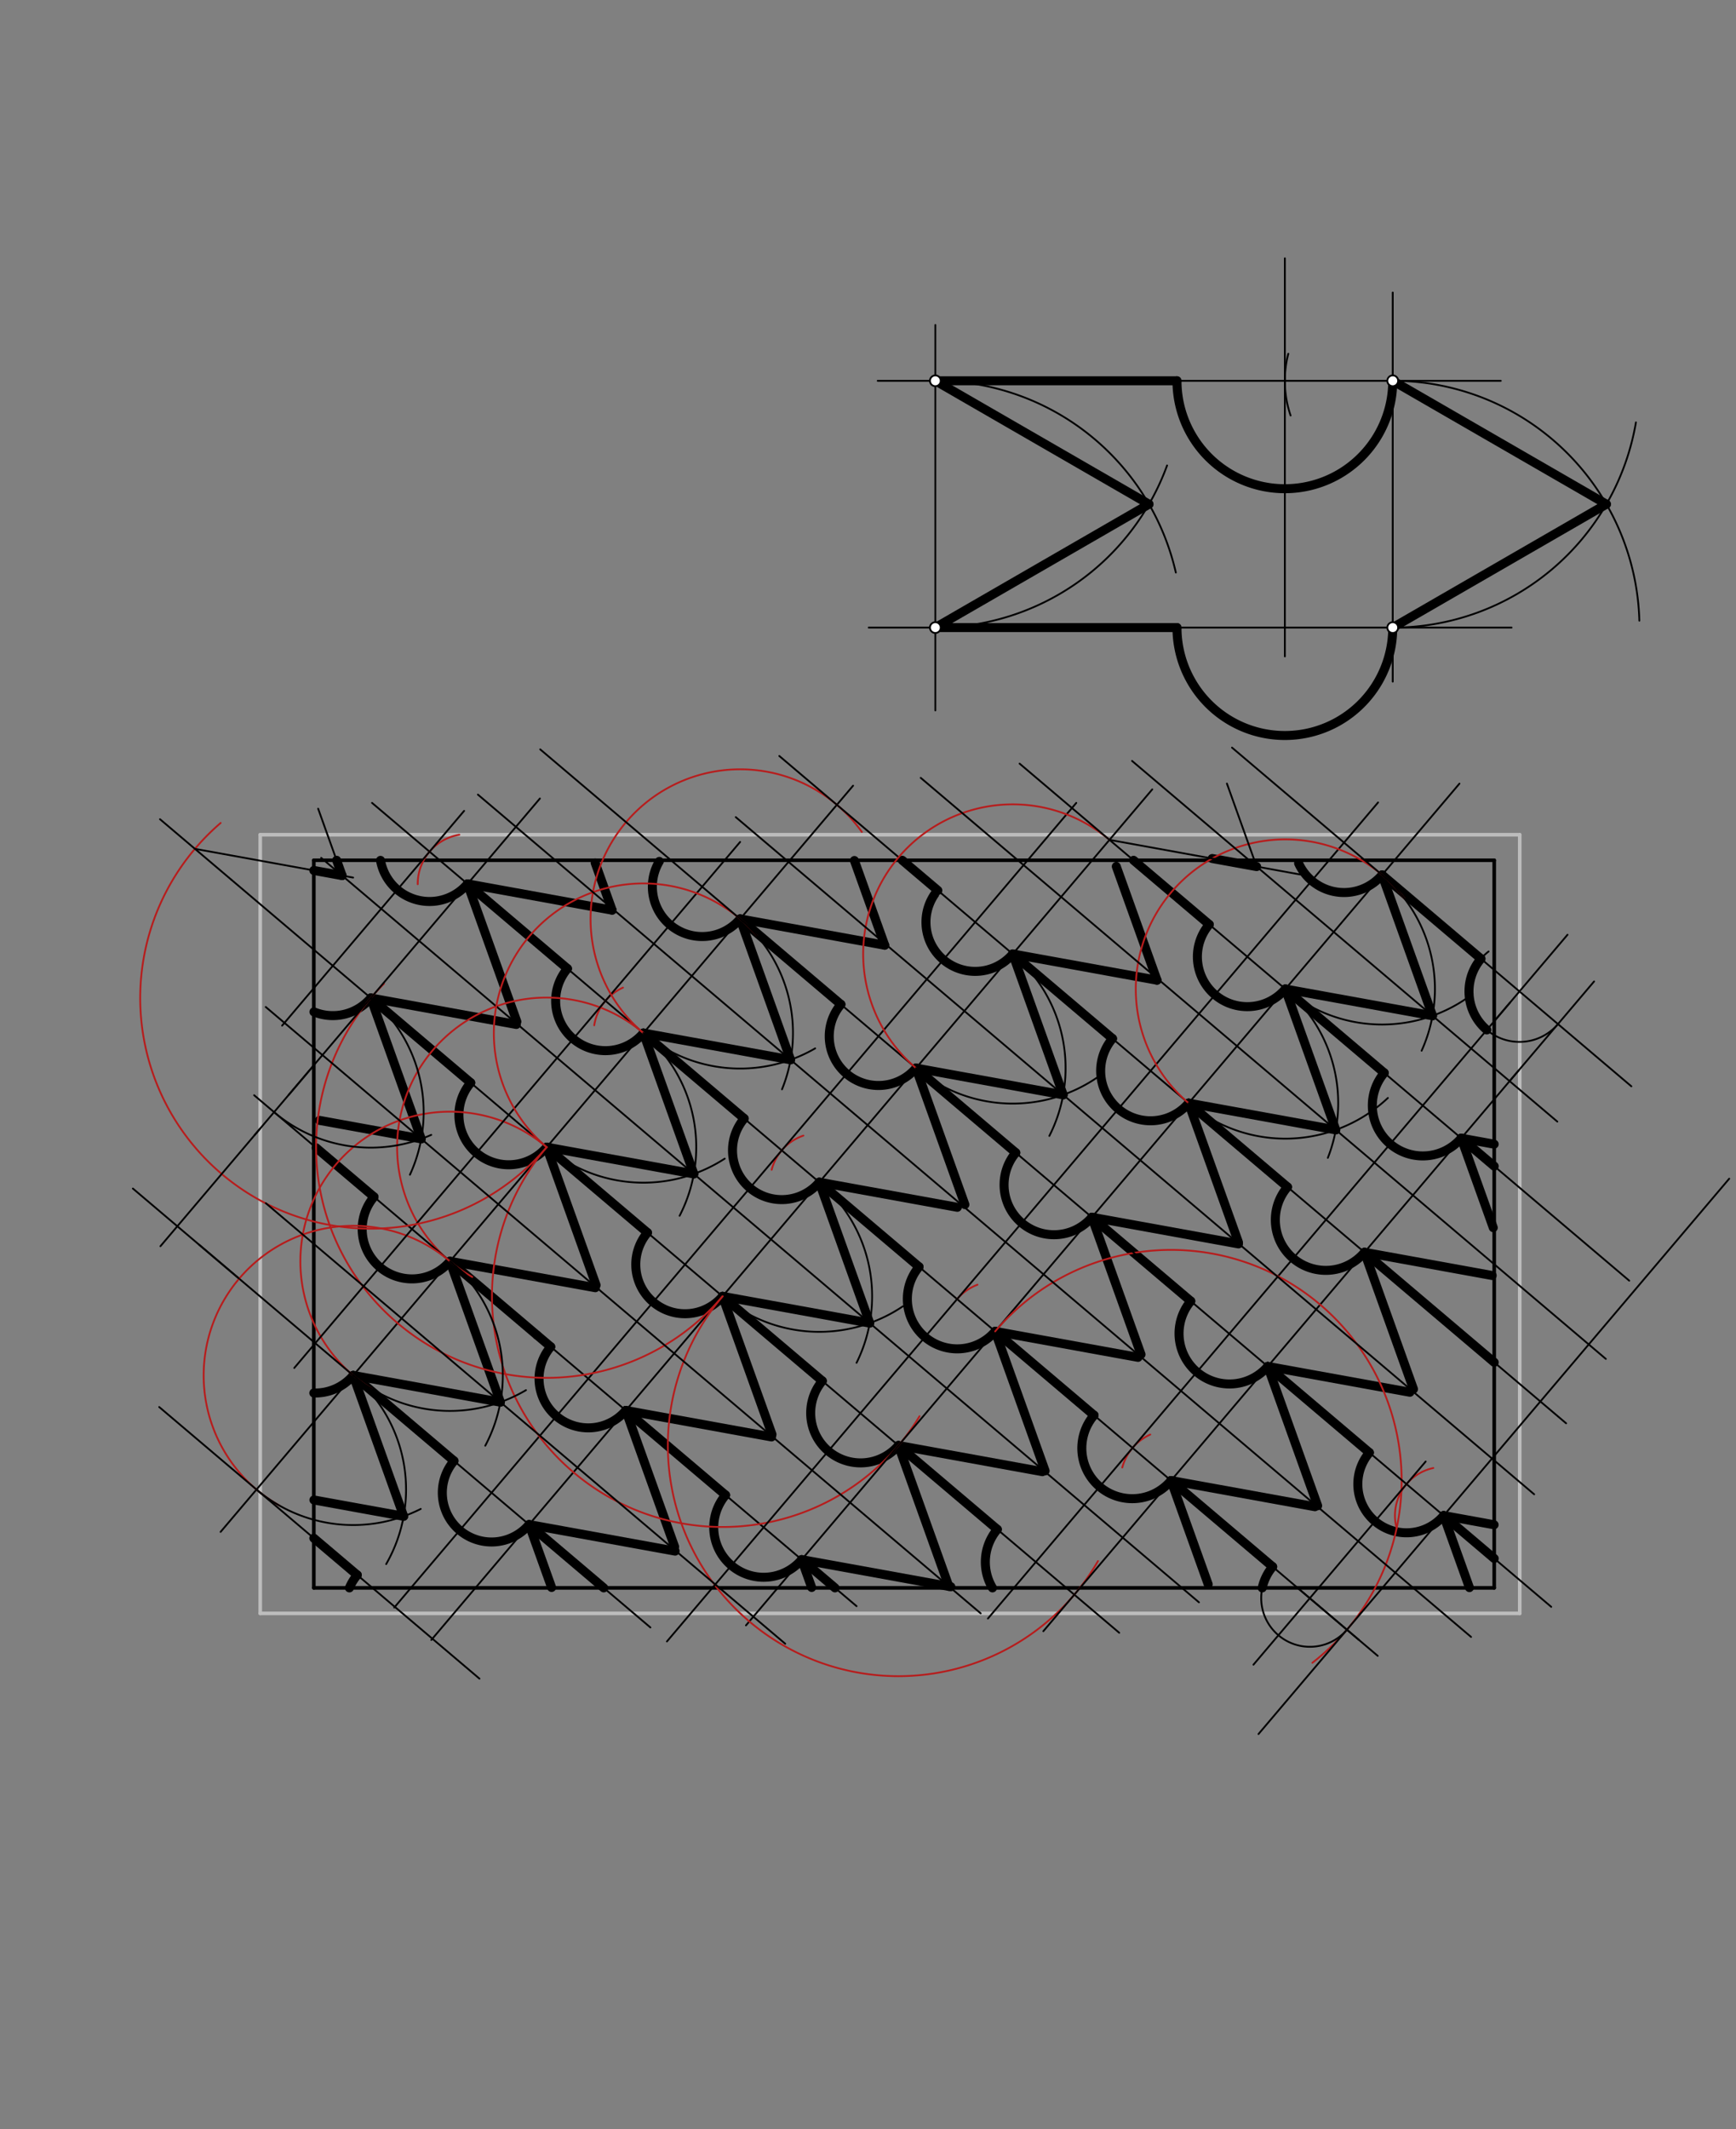 <svg xmlns="http://www.w3.org/2000/svg" class="svg--816" height="100%" preserveAspectRatio="xMidYMid meet" viewBox="0 0 964 1182" width="100%"><rect x="0" y="0" width="964" height="1182" fill="#808080" stroke="none"/><defs><marker id="marker-arrow" markerHeight="16" markerUnits="userSpaceOnUse" markerWidth="24" orient="auto-start-reverse" refX="24" refY="4" viewBox="0 0 24 8"><path d="M 0 0 L 24 4 L 0 8 z" stroke="inherit"></path></marker></defs><g class="aux-layer--949"><g class="element--733"><line stroke="#BDBDBD" stroke-dasharray="none" stroke-linecap="round" stroke-width="2" x1="144.5" x2="843.912" y1="463.391" y2="463.391"></line></g><g class="element--733"><line stroke="#BDBDBD" stroke-dasharray="none" stroke-linecap="round" stroke-width="2" x1="144.5" x2="144.5" y1="463.391" y2="895.651"></line></g><g class="element--733"><line stroke="#BDBDBD" stroke-dasharray="none" stroke-linecap="round" stroke-width="2" x1="144.5" x2="843.912" y1="895.651" y2="895.651"></line></g><g class="element--733"><line stroke="#BDBDBD" stroke-dasharray="none" stroke-linecap="round" stroke-width="2" x1="843.912" x2="843.912" y1="895.651" y2="463.391"></line></g><g class="element--733"><line stroke="#000000" stroke-dasharray="none" stroke-linecap="round" stroke-width="5" x1="357.287" x2="385.294" y1="573.477" y2="651.671"></line></g><g class="element--733"><line stroke="#000000" stroke-dasharray="none" stroke-linecap="round" stroke-width="5" x1="385.294" x2="303.572" y1="651.671" y2="636.829"></line></g><g class="element--733"><line stroke="#000000" stroke-dasharray="none" stroke-linecap="round" stroke-width="5" x1="303.572" x2="359.539" y1="636.829" y2="684.282"></line></g><g class="element--733"><line stroke="#000000" stroke-dasharray="none" stroke-linecap="round" stroke-width="5" x1="401.236" x2="482.957" y1="719.635" y2="734.477"></line></g><g class="element--733"><line stroke="#000000" stroke-dasharray="none" stroke-linecap="round" stroke-width="5" x1="454.95" x2="482.957" y1="656.283" y2="734.477"></line></g><g class="element--733"><line stroke="#000000" stroke-dasharray="none" stroke-linecap="round" stroke-width="5" x1="357.287" x2="413.254" y1="573.477" y2="620.93"></line></g><g class="element--733"><path d="M 413.254 620.93 A 27.333 27.333 0 1 0 454.95 656.283" fill="none" stroke="#000000" stroke-dasharray="none" stroke-linecap="round" stroke-width="5"></path></g><g class="element--733"><path d="M 359.539 684.282 A 27.333 27.333 0 0 0 401.236 719.635" fill="none" stroke="#000000" stroke-dasharray="none" stroke-linecap="round" stroke-width="5"></path></g><g class="element--733"><path d="M 357.286 573.477 A 27.647 27.647 0 0 1 315.111 537.718" fill="none" stroke="#000000" stroke-dasharray="none" stroke-linecap="round" stroke-width="5"></path></g><g class="element--733"><path d="M 303.572 636.829 A 27.647 27.647 0 0 1 261.397 601.07" fill="none" stroke="#000000" stroke-dasharray="none" stroke-linecap="round" stroke-width="5"></path></g><g class="element--733"><path d="M 249.858 700.181 A 27.647 27.647 0 1 1 207.683 664.422" fill="none" stroke="#000000" stroke-dasharray="none" stroke-linecap="round" stroke-width="5"></path></g><g class="element--733"><path d="M 196.144 763.533 A 27.647 27.647 0 0 1 174.264 773.289" fill="none" stroke="#000000" stroke-dasharray="none" stroke-linecap="round" stroke-width="5"></path></g><g class="element--733"><path d="M 259.623 490.671 A 27.659 27.659 0 0 1 211.292 477.618" fill="none" stroke="#000000" stroke-dasharray="none" stroke-linecap="round" stroke-width="5"></path></g><g class="element--733"><path d="M 205.909 554.023 A 27.659 27.659 0 0 1 174.334 561.734" fill="none" stroke="#000000" stroke-dasharray="none" stroke-linecap="round" stroke-width="5"></path></g><g class="element--733"><path d="M 293.807 846.339 A 27.333 27.333 0 0 1 252.111 810.986" fill="none" stroke="#000000" stroke-dasharray="none" stroke-linecap="round" stroke-width="5"></path></g><g class="element--733"><path d="M 194.024 881.478 A 27.333 27.333 0 0 1 198.397 874.338" fill="none" stroke="#000000" stroke-dasharray="none" stroke-linecap="round" stroke-width="5"></path></g><g class="element--733"><path d="M 552.614 739.089 A 27.708 27.708 0 0 1 510.346 703.252" fill="none" stroke="#000000" stroke-dasharray="none" stroke-linecap="round" stroke-width="5"></path></g><g class="element--733"><path d="M 498.899 802.441 A 27.708 27.708 0 0 1 456.632 766.604" fill="none" stroke="#000000" stroke-dasharray="none" stroke-linecap="round" stroke-width="5"></path></g><g class="element--733"><path d="M 445.185 865.793 A 27.708 27.708 0 1 1 402.917 829.955" fill="none" stroke="#000000" stroke-dasharray="none" stroke-linecap="round" stroke-width="5"></path></g><g class="element--733"><path d="M 551.116 881.478 A 28.026 28.026 0 0 1 553.81 848.999" fill="none" stroke="#000000" stroke-dasharray="none" stroke-linecap="round" stroke-width="5"></path></g><g class="element--733"><path d="M 650.277 821.895 A 28.026 28.026 0 1 1 607.525 785.647" fill="none" stroke="#000000" stroke-dasharray="none" stroke-linecap="round" stroke-width="5"></path></g><g class="element--733"><line stroke="#000000" stroke-dasharray="none" stroke-linecap="round" stroke-width="5" x1="259.623" x2="315.111" y1="490.671" y2="537.718"></line></g><g class="element--733"><line stroke="#000000" stroke-dasharray="none" stroke-linecap="round" stroke-width="5" x1="454.95" x2="510.346" y1="656.283" y2="703.252"></line></g><g class="element--733"><line stroke="#000000" stroke-dasharray="none" stroke-linecap="round" stroke-width="5" x1="552.613" x2="607.525" y1="739.089" y2="785.647"></line></g><g class="element--733"><line stroke="#000000" stroke-dasharray="none" stroke-linecap="round" stroke-width="5" x1="205.909" x2="261.397" y1="554.023" y2="601.07"></line></g><g class="element--733"><line stroke="#000000" stroke-dasharray="none" stroke-linecap="round" stroke-width="5" x1="401.236" x2="456.632" y1="719.635" y2="766.604"></line></g><g class="element--733"><line stroke="#000000" stroke-dasharray="none" stroke-linecap="round" stroke-width="5" x1="498.899" x2="553.81" y1="802.441" y2="848.999"></line></g><g class="element--733"><line stroke="#000000" stroke-dasharray="none" stroke-linecap="round" stroke-width="5" x1="207.683" x2="175.53" y1="664.422" y2="637.16"></line></g><g class="element--733"><line stroke="#000000" stroke-dasharray="none" stroke-linecap="round" stroke-width="5" x1="249.858" x2="298.285" y1="700.181" y2="741.241"></line></g><g class="element--733"><path d="M 347.522 782.987 A 27.333 27.333 0 1 1 305.825 747.634" fill="none" stroke="#000000" stroke-dasharray="none" stroke-linecap="round" stroke-width="5"></path></g><g class="element--733"><line stroke="#000000" stroke-dasharray="none" stroke-linecap="round" stroke-width="5" x1="298.285" x2="305.825" y1="741.241" y2="747.634"></line></g><g class="element--733"><line stroke="#000000" stroke-dasharray="none" stroke-linecap="round" stroke-width="5" x1="347.522" x2="402.917" y1="782.987" y2="829.955"></line></g><g class="element--733"><line stroke="#000000" stroke-dasharray="none" stroke-linecap="round" stroke-width="5" x1="445.185" x2="463.684" y1="865.793" y2="881.478"></line></g><g class="element--733"><line stroke="#000000" stroke-dasharray="none" stroke-linecap="round" stroke-width="5" x1="196.144" x2="252.111" y1="763.533" y2="810.986"></line></g><g class="element--733"><line stroke="#000000" stroke-dasharray="none" stroke-linecap="round" stroke-width="5" x1="293.807" x2="335.251" y1="846.339" y2="881.478"></line></g><g class="element--733"><line stroke="#000000" stroke-dasharray="none" stroke-linecap="round" stroke-width="5" x1="174.264" x2="198.397" y1="853.876" y2="874.338"></line></g><g class="element--733"><line stroke="#000000" stroke-dasharray="none" stroke-linecap="round" stroke-width="5" x1="259.623" x2="287.016" y1="490.671" y2="567.15"></line></g><g class="element--733"><line stroke="#000000" stroke-dasharray="none" stroke-linecap="round" stroke-width="5" x1="205.909" x2="286.734" y1="554.023" y2="568.702"></line></g><g class="element--733"><line stroke="#000000" stroke-dasharray="none" stroke-linecap="round" stroke-width="5" x1="498.899" x2="578.825" y1="802.441" y2="816.957"></line></g><g class="element--733"><line stroke="#000000" stroke-dasharray="none" stroke-linecap="round" stroke-width="5" x1="552.613" x2="580.353" y1="739.089" y2="816.535"></line></g><g class="element--733"><line stroke="#000000" stroke-dasharray="none" stroke-linecap="round" stroke-width="5" x1="650.277" x2="670.906" y1="821.895" y2="879.488"></line></g><g class="element--733"><line stroke="#000000" stroke-dasharray="none" stroke-linecap="round" stroke-width="5" x1="174.264" x2="189.967" y1="483.207" y2="486.059"></line></g><g class="element--733"><line stroke="#000000" stroke-dasharray="none" stroke-linecap="round" stroke-width="5" x1="189.967" x2="186.924" y1="486.059" y2="477.564"></line></g><g class="element--733"><line stroke="#000000" stroke-dasharray="none" stroke-linecap="round" stroke-width="5" x1="205.909" x2="233.916" y1="554.023" y2="632.217"></line></g><g class="element--733"><line stroke="#000000" stroke-dasharray="none" stroke-linecap="round" stroke-width="5" x1="233.916" x2="177.358" y1="632.217" y2="621.945"></line></g><g class="element--733"><line stroke="#000000" stroke-dasharray="none" stroke-linecap="round" stroke-width="5" x1="303.572" x2="331.013" y1="636.829" y2="713.44"></line></g><g class="element--733"><line stroke="#000000" stroke-dasharray="none" stroke-linecap="round" stroke-width="5" x1="249.858" x2="330.574" y1="700.181" y2="714.84"></line></g><g class="element--733"><line stroke="#000000" stroke-dasharray="none" stroke-linecap="round" stroke-width="5" x1="401.236" x2="428.69" y1="719.635" y2="796.285"></line></g><g class="element--733"><line stroke="#000000" stroke-dasharray="none" stroke-linecap="round" stroke-width="5" x1="347.522" x2="428.436" y1="782.987" y2="797.682"></line></g><g class="element--733"><line stroke="#000000" stroke-dasharray="none" stroke-linecap="round" stroke-width="5" x1="445.185" x2="528.017" y1="865.793" y2="880.837"></line></g><g class="element--733"><line stroke="#000000" stroke-dasharray="none" stroke-linecap="round" stroke-width="5" x1="498.899" x2="526.907" y1="802.441" y2="880.635"></line></g><g class="element--733"><line stroke="#000000" stroke-dasharray="none" stroke-linecap="round" stroke-width="5" x1="249.858" x2="277.865" y1="700.181" y2="778.375"></line></g><g class="element--733"><line stroke="#000000" stroke-dasharray="none" stroke-linecap="round" stroke-width="5" x1="347.522" x2="374.618" y1="782.987" y2="858.637"></line></g><g class="element--733"><line stroke="#000000" stroke-dasharray="none" stroke-linecap="round" stroke-width="5" x1="445.185" x2="450.717" y1="865.793" y2="881.237"></line></g><g class="element--733"><line stroke="#000000" stroke-dasharray="none" stroke-linecap="round" stroke-width="5" x1="196.144" x2="277.865" y1="763.533" y2="778.375"></line></g><g class="element--733"><line stroke="#000000" stroke-dasharray="none" stroke-linecap="round" stroke-width="5" x1="293.807" x2="374.891" y1="846.339" y2="861.065"></line></g><g class="element--733"><path d="M 508.664 592.931 A 27.333 27.333 0 0 1 466.968 557.578" fill="none" stroke="#000000" stroke-dasharray="none" stroke-linecap="round" stroke-width="5"></path></g><g class="element--733"><path d="M 562.378 529.58 A 27.333 27.333 0 0 1 519.054 496.349" fill="none" stroke="#000000" stroke-dasharray="none" stroke-linecap="round" stroke-width="5"></path></g><g class="element--733"><path d="M 606.328 675.737 A 27.708 27.708 0 0 1 564.06 639.9" fill="none" stroke="#000000" stroke-dasharray="none" stroke-linecap="round" stroke-width="5"></path></g><g class="element--733"><path d="M 660.042 612.386 A 27.708 27.708 0 0 1 617.774 576.548" fill="none" stroke="#000000" stroke-dasharray="none" stroke-linecap="round" stroke-width="5"></path></g><g class="element--733"><path d="M 713.756 549.034 A 27.708 27.708 0 0 1 671.488 513.196" fill="none" stroke="#000000" stroke-dasharray="none" stroke-linecap="round" stroke-width="5"></path></g><g class="element--733"><path d="M 767.47 485.682 A 27.708 27.708 0 0 1 721.116 479.238" fill="none" stroke="#000000" stroke-dasharray="none" stroke-linecap="round" stroke-width="5"></path></g><g class="element--733"><path d="M 811.42 631.84 A 28.026 28.026 0 0 1 768.667 595.591" fill="none" stroke="#000000" stroke-dasharray="none" stroke-linecap="round" stroke-width="5"></path></g><g class="element--733"><path d="M 757.705 695.192 A 28.026 28.026 0 1 1 714.953 658.943" fill="none" stroke="#000000" stroke-dasharray="none" stroke-linecap="round" stroke-width="5"></path></g><g class="element--733"><path d="M 703.991 758.543 A 28.026 28.026 0 0 1 661.239 722.295" fill="none" stroke="#000000" stroke-dasharray="none" stroke-linecap="round" stroke-width="5"></path></g><g class="element--733"><path d="M 801.655 841.349 A 27.031 27.031 0 0 1 760.419 806.387" fill="none" stroke="#000000" stroke-dasharray="none" stroke-linecap="round" stroke-width="5"></path></g><g class="element--733"><path d="M 411.001 510.125 A 27.647 27.647 0 0 1 366.105 478.19" fill="none" stroke="#000000" stroke-dasharray="none" stroke-linecap="round" stroke-width="5"></path></g><g class="element--733"><line stroke="#000000" stroke-dasharray="none" stroke-linecap="round" stroke-width="5" x1="357.286" x2="439.008" y1="573.477" y2="588.319"></line></g><g class="element--733"><line stroke="#000000" stroke-dasharray="none" stroke-linecap="round" stroke-width="5" x1="259.623" x2="339.909" y1="490.671" y2="505.253"></line></g><g class="element--733"><line stroke="#000000" stroke-dasharray="none" stroke-linecap="round" stroke-width="5" x1="454.95" x2="531.604" y1="656.283" y2="670.205"></line></g><g class="element--733"><line stroke="#000000" stroke-dasharray="none" stroke-linecap="round" stroke-width="5" x1="552.613" x2="631.957" y1="739.089" y2="753.499"></line></g><g class="element--733"><line stroke="#000000" stroke-dasharray="none" stroke-linecap="round" stroke-width="5" x1="650.277" x2="730.184" y1="821.895" y2="836.408"></line></g><g class="element--733"><line stroke="#000000" stroke-dasharray="none" stroke-linecap="round" stroke-width="5" x1="411.001" x2="439.008" y1="510.125" y2="588.319"></line></g><g class="element--733"><line stroke="#000000" stroke-dasharray="none" stroke-linecap="round" stroke-width="5" x1="339.909" x2="330.515" y1="505.253" y2="479.024"></line></g><g class="element--733"><line stroke="#000000" stroke-dasharray="none" stroke-linecap="round" stroke-width="5" x1="508.664" x2="535.803" y1="592.931" y2="668.701"></line></g><g class="element--733"><line stroke="#000000" stroke-dasharray="none" stroke-linecap="round" stroke-width="5" x1="606.328" x2="633.608" y1="675.737" y2="751.901"></line></g><g class="element--733"><line stroke="#000000" stroke-dasharray="none" stroke-linecap="round" stroke-width="5" x1="703.991" x2="731.688" y1="758.543" y2="835.869"></line></g><g class="element--733"><line stroke="#000000" stroke-dasharray="none" stroke-linecap="round" stroke-width="5" x1="801.655" x2="815.974" y1="841.349" y2="881.327"></line></g><g class="element--733"><line stroke="#000000" stroke-dasharray="none" stroke-linecap="round" stroke-width="5" x1="411.001" x2="491.281" y1="510.125" y2="524.706"></line></g><g class="element--733"><line stroke="#000000" stroke-dasharray="none" stroke-linecap="round" stroke-width="5" x1="466.968" x2="411.001" y1="557.578" y2="510.125"></line></g><g class="element--733"><line stroke="#000000" stroke-dasharray="none" stroke-linecap="round" stroke-width="5" x1="564.06" x2="508.664" y1="639.9" y2="592.931"></line></g><g class="element--733"><line stroke="#000000" stroke-dasharray="none" stroke-linecap="round" stroke-width="5" x1="606.328" x2="661.239" y1="675.737" y2="722.295"></line></g><g class="element--733"><line stroke="#000000" stroke-dasharray="none" stroke-linecap="round" stroke-width="5" x1="703.991" x2="760.419" y1="758.543" y2="806.387"></line></g><g class="element--733"><line stroke="#000000" stroke-dasharray="none" stroke-linecap="round" stroke-width="5" x1="801.655" x2="829.739" y1="841.349" y2="865.161"></line></g><g class="element--733"><line stroke="#000000" stroke-dasharray="none" stroke-linecap="round" stroke-width="5" x1="501.03" x2="520.782" y1="477.564" y2="494.311"></line></g><g class="element--733"><line stroke="#000000" stroke-dasharray="none" stroke-linecap="round" stroke-width="5" x1="562.378" x2="617.774" y1="529.58" y2="576.548"></line></g><g class="element--733"><line stroke="#000000" stroke-dasharray="none" stroke-linecap="round" stroke-width="5" x1="660.042" x2="714.953" y1="612.386" y2="658.943"></line></g><g class="element--733"><line stroke="#000000" stroke-dasharray="none" stroke-linecap="round" stroke-width="5" x1="757.705" x2="829.739" y1="695.192" y2="756.266"></line></g><g class="element--733"><line stroke="#000000" stroke-dasharray="none" stroke-linecap="round" stroke-width="5" x1="491.281" x2="474.441" y1="524.706" y2="477.69"></line></g><g class="element--733"><line stroke="#000000" stroke-dasharray="none" stroke-linecap="round" stroke-width="5" x1="562.378" x2="590.386" y1="529.58" y2="607.773"></line></g><g class="element--733"><line stroke="#000000" stroke-dasharray="none" stroke-linecap="round" stroke-width="5" x1="660.042" x2="687.725" y1="612.386" y2="689.674"></line></g><g class="element--733"><line stroke="#000000" stroke-dasharray="none" stroke-linecap="round" stroke-width="5" x1="757.705" x2="784.908" y1="695.192" y2="771.138"></line></g><g class="element--733"><line stroke="#000000" stroke-dasharray="none" stroke-linecap="round" stroke-width="5" x1="508.664" x2="590.386" y1="592.931" y2="607.773"></line></g><g class="element--733"><line stroke="#000000" stroke-dasharray="none" stroke-linecap="round" stroke-width="5" x1="606.328" x2="687.729" y1="675.737" y2="690.521"></line></g><g class="element--733"><line stroke="#000000" stroke-dasharray="none" stroke-linecap="round" stroke-width="5" x1="703.991" x2="782.935" y1="758.543" y2="772.881"></line></g><g class="element--733"><line stroke="#000000" stroke-dasharray="none" stroke-linecap="round" stroke-width="5" x1="801.655" x2="829.679" y1="841.349" y2="846.439"></line></g><g class="element--733"><line stroke="#000000" stroke-dasharray="none" stroke-linecap="round" stroke-width="5" x1="757.705" x2="828.604" y1="695.192" y2="708.068"></line></g><g class="element--733"><line stroke="#000000" stroke-dasharray="none" stroke-linecap="round" stroke-width="5" x1="660.042" x2="741.763" y1="612.386" y2="627.227"></line></g><g class="element--733"><line stroke="#000000" stroke-dasharray="none" stroke-linecap="round" stroke-width="5" x1="562.378" x2="642.488" y1="529.58" y2="544.129"></line></g><g class="element--733"><line stroke="#000000" stroke-dasharray="none" stroke-linecap="round" stroke-width="5" x1="642.488" x2="619.876" y1="544.129" y2="480.998"></line></g><g class="element--733"><line stroke="#000000" stroke-dasharray="none" stroke-linecap="round" stroke-width="5" x1="741.763" x2="713.756" y1="627.227" y2="549.034"></line></g><g class="element--733"><line stroke="#000000" stroke-dasharray="none" stroke-linecap="round" stroke-width="5" x1="811.42" x2="829.21" y1="631.84" y2="681.509"></line></g><g class="element--733"><line stroke="#000000" stroke-dasharray="none" stroke-linecap="round" stroke-width="5" x1="196.144" x2="224.151" y1="763.533" y2="841.727"></line></g><g class="element--733"><line stroke="#000000" stroke-dasharray="none" stroke-linecap="round" stroke-width="5" x1="224.151" x2="174.32" y1="841.727" y2="832.677"></line></g><g class="element--733"><line stroke="#000000" stroke-dasharray="none" stroke-linecap="round" stroke-width="5" x1="293.807" x2="306.307" y1="846.339" y2="881.238"></line></g><g class="element--733"><line stroke="#000000" stroke-dasharray="none" stroke-linecap="round" stroke-width="5" x1="650.277" x2="706.705" y1="821.895" y2="869.739"></line></g><g class="element--733"><path d="M 706.705 869.739 A 27.031 27.031 0 0 0 700.909 881.478" fill="none" stroke="#000000" stroke-dasharray="none" stroke-linecap="round" stroke-width="5"></path></g><g class="element--733"><path d="M 822.381 532.239 A 28.026 28.026 0 0 0 825.633 571.74" fill="none" stroke="#000000" stroke-dasharray="none" stroke-linecap="round" stroke-width="5"></path></g><g class="element--733"><line stroke="#000000" stroke-dasharray="none" stroke-linecap="round" stroke-width="5" x1="767.47" x2="822.381" y1="485.682" y2="532.239"></line></g><g class="element--733"><line stroke="#000000" stroke-dasharray="none" stroke-linecap="round" stroke-width="5" x1="713.756" x2="768.667" y1="549.034" y2="595.591"></line></g><g class="element--733"><line stroke="#000000" stroke-dasharray="none" stroke-linecap="round" stroke-width="5" x1="671.488" x2="629.463" y1="513.196" y2="477.564"></line></g><g class="element--733"><line stroke="#000000" stroke-dasharray="none" stroke-linecap="round" stroke-width="5" x1="811.42" x2="829.739" y1="631.84" y2="647.372"></line></g><g class="element--733"><line stroke="#000000" stroke-dasharray="none" stroke-linecap="round" stroke-width="5" x1="811.42" x2="829.718" y1="631.84" y2="635.163"></line></g><g class="element--733"><line stroke="#000000" stroke-dasharray="none" stroke-linecap="round" stroke-width="5" x1="713.756" x2="795.477" y1="549.034" y2="563.876"></line></g><g class="element--733"><line stroke="#000000" stroke-dasharray="none" stroke-linecap="round" stroke-width="5" x1="795.477" x2="767.47" y1="563.876" y2="485.682"></line></g><g class="element--733"><line stroke="#000000" stroke-dasharray="none" stroke-linecap="round" stroke-width="5" x1="673.134" x2="697.814" y1="476.587" y2="481.07"></line></g></g><g class="main-layer--75a"><g class="element--733"><line stroke="#000000" stroke-dasharray="none" stroke-linecap="round" stroke-width="1" x1="482.391" x2="839.391" y1="348.391" y2="348.391"></line></g><g class="element--733"><line stroke="#000000" stroke-dasharray="none" stroke-linecap="round" stroke-width="1" x1="519.391" x2="519.391" y1="180.391" y2="394.391"></line></g><g class="element--733"><line stroke="#000000" stroke-dasharray="none" stroke-linecap="round" stroke-width="1" x1="487.391" x2="833.391" y1="211.391" y2="211.391"></line></g><g class="element--733"><line stroke="#000000" stroke-dasharray="none" stroke-linecap="round" stroke-width="1" x1="773.391" x2="773.391" y1="378.391" y2="162.391"></line></g><g class="element--733"><line stroke="#000000" stroke-dasharray="none" stroke-linecap="round" stroke-width="2" x1="174.264" x2="174.264" y1="477.564" y2="881.478"></line></g><g class="element--733"><line stroke="#000000" stroke-dasharray="none" stroke-linecap="round" stroke-width="2" x1="174.264" x2="829.739" y1="881.478" y2="881.478"></line></g><g class="element--733"><line stroke="#000000" stroke-dasharray="none" stroke-linecap="round" stroke-width="2" x1="829.739" x2="829.739" y1="881.478" y2="477.564"></line></g><g class="element--733"><line stroke="#000000" stroke-dasharray="none" stroke-linecap="round" stroke-width="2" x1="829.739" x2="174.264" y1="477.564" y2="477.564"></line></g><g class="element--733"><path d="M 715.391 196.391 A 59.908 59.908 0 0 0 716.659 230.639" fill="none" stroke="#000000" stroke-dasharray="none" stroke-linecap="round" stroke-width="1"></path></g><g class="element--733"><path d="M 773.391 211.391 A 59.908 59.908 0 0 1 653.574 211.391" fill="none" stroke="#000000" stroke-dasharray="none" stroke-linecap="round" stroke-width="1"></path></g><g class="element--733"><line stroke="#000000" stroke-dasharray="none" stroke-linecap="round" stroke-width="1" x1="713.482" x2="713.482" y1="143.391" y2="364.391"></line></g><g class="element--733"><path d="M 773.391 348.391 A 59.908 59.908 0 0 1 653.574 348.391" fill="none" stroke="#000000" stroke-dasharray="none" stroke-linecap="round" stroke-width="1"></path></g><g class="element--733"><line stroke="#000000" stroke-dasharray="none" stroke-linecap="round" stroke-width="5" x1="519.391" x2="653.574" y1="211.391" y2="211.391"></line></g><g class="element--733"><line stroke="#000000" stroke-dasharray="none" stroke-linecap="round" stroke-width="5" x1="519.391" x2="653.574" y1="348.391" y2="348.391"></line></g><g class="element--733"><path d="M 653.574 211.391 A 59.908 59.908 0 0 0 773.391 211.391" fill="none" stroke="#000000" stroke-dasharray="none" stroke-linecap="round" stroke-width="5"></path></g><g class="element--733"><path d="M 653.574 348.391 A 59.908 59.908 0 0 0 773.391 348.391" fill="none" stroke="#000000" stroke-dasharray="none" stroke-linecap="round" stroke-width="5"></path></g><g class="element--733"><path d="M 773.391 211.391 A 137 137 0 0 1 910.337 344.551" fill="none" stroke="#000000" stroke-dasharray="none" stroke-linecap="round" stroke-width="1"></path></g><g class="element--733"><path d="M 773.391 348.391 A 137 137 0 0 0 908.432 234.475" fill="none" stroke="#000000" stroke-dasharray="none" stroke-linecap="round" stroke-width="1"></path></g><g class="element--733"><path d="M 519.391 211.391 A 137 137 0 0 1 652.939 317.833" fill="none" stroke="#000000" stroke-dasharray="none" stroke-linecap="round" stroke-width="1"></path></g><g class="element--733"><path d="M 519.391 348.391 A 137 137 0 0 0 648.077 258.389" fill="none" stroke="#000000" stroke-dasharray="none" stroke-linecap="round" stroke-width="1"></path></g><g class="element--733"><line stroke="#000000" stroke-dasharray="none" stroke-linecap="round" stroke-width="1" x1="773.391" x2="892.036" y1="211.391" y2="279.891"></line></g><g class="element--733"><line stroke="#000000" stroke-dasharray="none" stroke-linecap="round" stroke-width="1" x1="892.036" x2="773.391" y1="279.891" y2="348.391"></line></g><g class="element--733"><line stroke="#000000" stroke-dasharray="none" stroke-linecap="round" stroke-width="1" x1="519.391" x2="638.036" y1="211.391" y2="279.891"></line></g><g class="element--733"><line stroke="#000000" stroke-dasharray="none" stroke-linecap="round" stroke-width="1" x1="638.036" x2="519.391" y1="279.891" y2="348.391"></line></g><g class="element--733"><line stroke="#000000" stroke-dasharray="none" stroke-linecap="round" stroke-width="5" x1="519.391" x2="638.036" y1="211.391" y2="279.891"></line></g><g class="element--733"><line stroke="#000000" stroke-dasharray="none" stroke-linecap="round" stroke-width="5" x1="638.036" x2="519.391" y1="279.891" y2="348.391"></line></g><g class="element--733"><line stroke="#000000" stroke-dasharray="none" stroke-linecap="round" stroke-width="5" x1="773.391" x2="892.036" y1="211.391" y2="279.891"></line></g><g class="element--733"><line stroke="#000000" stroke-dasharray="none" stroke-linecap="round" stroke-width="5" x1="892.036" x2="773.391" y1="279.891" y2="348.391"></line></g><g class="element--733"><line stroke="#000000" stroke-dasharray="none" stroke-linecap="round" stroke-width="1" x1="128.5" x2="621.5" y1="488.391" y2="906.391"></line></g><g class="element--733"><line stroke="#000000" stroke-dasharray="none" stroke-linecap="round" stroke-width="1" x1="122.5" x2="473.715" y1="850.391" y2="436.159"></line></g><g class="element--733"><line stroke="#000000" stroke-dasharray="none" stroke-linecap="round" stroke-width="1" x1="239.5" x2="639.849" y1="910.391" y2="438.208"></line></g><g class="element--733"><line stroke="#000000" stroke-dasharray="none" stroke-linecap="round" stroke-width="1" x1="206.587" x2="754.512" y1="445.704" y2="910.273"></line></g><g class="element--733"><path d="M 454.95 656.283 A 83.058 83.058 0 0 1 475.646 756.537" fill="none" stroke="#000000" stroke-dasharray="none" stroke-linecap="round" stroke-width="1"></path></g><g class="element--733"><path d="M 401.236 719.635 A 83.058 83.058 0 0 0 501.367 725.161" fill="none" stroke="#000000" stroke-dasharray="none" stroke-linecap="round" stroke-width="1"></path></g><g class="element--733"><path d="M 303.572 636.829 A 83.058 83.058 0 0 0 402.438 643.191" fill="none" stroke="#000000" stroke-dasharray="none" stroke-linecap="round" stroke-width="1"></path></g><g class="element--733"><path d="M 357.287 573.477 A 83.058 83.058 0 0 1 377.386 674.911" fill="none" stroke="#000000" stroke-dasharray="none" stroke-linecap="round" stroke-width="1"></path></g><g class="element--733"><path d="M 428.5 649.391 A 27.333 27.333 0 0 1 446.144 630.407" fill="none" stroke="#B71C1C" stroke-dasharray="none" stroke-linecap="round" stroke-width="1"></path></g><g class="element--733"><line stroke="#000000" stroke-dasharray="none" stroke-linecap="round" stroke-width="1" x1="597.65" x2="218.919" y1="445.714" y2="892.399"></line></g><g class="element--733"><path d="M 454.95 656.283 A 27.333 27.333 0 1 1 413.254 620.93" fill="none" stroke="#000000" stroke-dasharray="none" stroke-linecap="round" stroke-width="1"></path></g><g class="element--733"><path d="M 401.236 719.635 A 27.333 27.333 0 1 1 359.539 684.282" fill="none" stroke="#000000" stroke-dasharray="none" stroke-linecap="round" stroke-width="1"></path></g><g class="element--733"><path d="M 357.287 573.477 A 83.058 83.058 0 1 0 262.258 708.884" fill="none" stroke="#B71C1C" stroke-dasharray="none" stroke-linecap="round" stroke-width="1"></path></g><g class="element--733"><line stroke="#000000" stroke-dasharray="none" stroke-linecap="round" stroke-width="1" x1="141.111" x2="475.651" y1="607.978" y2="891.624"></line></g><g class="element--733"><path d="M 303.572 636.829 A 128.043 128.043 0 1 0 510.633 786.173" fill="none" stroke="#B71C1C" stroke-dasharray="none" stroke-linecap="round" stroke-width="1"></path></g><g class="element--733"><line stroke="#000000" stroke-dasharray="none" stroke-linecap="round" stroke-width="1" x1="810.436" x2="414.235" y1="435.007" y2="902.296"></line></g><g class="element--733"><path d="M 401.236 719.635 A 128.043 128.043 0 1 1 213.232 546.09" fill="none" stroke="#B71C1C" stroke-dasharray="none" stroke-linecap="round" stroke-width="1"></path></g><g class="element--733"><line stroke="#000000" stroke-dasharray="none" stroke-linecap="round" stroke-width="1" x1="160.325" x2="299.805" y1="607.786" y2="443.28"></line></g><g class="element--733"><path d="M 401.236 719.635 A 128.043 128.043 0 1 0 609.723 866.575" fill="none" stroke="#B71C1C" stroke-dasharray="none" stroke-linecap="round" stroke-width="1"></path></g><g class="element--733"><line stroke="#000000" stroke-dasharray="none" stroke-linecap="round" stroke-width="1" x1="843.406" x2="579.362" y1="594.114" y2="905.534"></line></g><g class="element--733"><path d="M 303.572 636.829 A 83.058 83.058 0 1 0 206.473 771.008" fill="none" stroke="#B71C1C" stroke-dasharray="none" stroke-linecap="round" stroke-width="1"></path></g><g class="element--733"><line stroke="#000000" stroke-dasharray="none" stroke-linecap="round" stroke-width="1" x1="110.569" x2="361.167" y1="690.977" y2="903.451"></line></g><g class="element--733"><path d="M 249.858 700.181 A 83.058 83.058 0 1 0 155.314 835.863" fill="none" stroke="#B71C1C" stroke-dasharray="none" stroke-linecap="round" stroke-width="1"></path></g><g class="element--733"><line stroke="#000000" stroke-dasharray="none" stroke-linecap="round" stroke-width="1" x1="88.399" x2="266.248" y1="781.074" y2="931.867"></line></g><g class="element--733"><path d="M 542.791 713.181 A 27.708 27.708 0 0 0 531.48 721.17" fill="none" stroke="#B71C1C" stroke-dasharray="none" stroke-linecap="round" stroke-width="1"></path></g><g class="element--733"><line stroke="#000000" stroke-dasharray="none" stroke-linecap="round" stroke-width="1" x1="370.337" x2="765.237" y1="911.226" y2="445.472"></line></g><g class="element--733"><path d="M 638.741 796.354 A 28.026 28.026 0 0 0 623.2 814.665" fill="none" stroke="#B71C1C" stroke-dasharray="none" stroke-linecap="round" stroke-width="1"></path></g><g class="element--733"><line stroke="#000000" stroke-dasharray="none" stroke-linecap="round" stroke-width="1" x1="838.38" x2="548.583" y1="556.706" y2="898.5"></line></g><g class="element--733"><path d="M 345.964 548.255 A 27.647 27.647 0 0 0 329.974 569.185" fill="none" stroke="#B71C1C" stroke-dasharray="none" stroke-linecap="round" stroke-width="1"></path></g><g class="element--733"><line stroke="#000000" stroke-dasharray="none" stroke-linecap="round" stroke-width="1" x1="411" x2="163.409" y1="467.376" y2="759.391"></line></g><g class="element--733"><path d="M 255.062 463.391 A 27.659 27.659 0 0 0 231.964 490.854" fill="none" stroke="#B71C1C" stroke-dasharray="none" stroke-linecap="round" stroke-width="1"></path></g><g class="element--733"><line stroke="#000000" stroke-dasharray="none" stroke-linecap="round" stroke-width="1" x1="257.72" x2="156.655" y1="450.146" y2="569.345"></line></g><g class="element--733"><path d="M 552.613 739.089 A 128.043 128.043 0 1 1 728.769 923.058" fill="none" stroke="#B71C1C" stroke-dasharray="none" stroke-linecap="round" stroke-width="1"></path></g><g class="element--733"><line stroke="#000000" stroke-dasharray="none" stroke-linecap="round" stroke-width="1" x1="720.55" x2="765.059" y1="881.478" y2="919.216"></line></g><g class="element--733"><line stroke="#000000" stroke-dasharray="none" stroke-linecap="round" stroke-width="1" x1="178.345" x2="665.775" y1="476.206" y2="889.483"></line></g><g class="element--733"><path d="M 303.572 636.829 A 128.043 128.043 0 1 1 122.542 456.838" fill="none" stroke="#B71C1C" stroke-dasharray="none" stroke-linecap="round" stroke-width="1"></path></g><g class="element--733"><line stroke="#000000" stroke-dasharray="none" stroke-linecap="round" stroke-width="1" x1="128.5" x2="88.845" y1="488.391" y2="454.768"></line></g><g class="element--733"><line stroke="#000000" stroke-dasharray="none" stroke-linecap="round" stroke-width="1" x1="108.245" x2="196.105" y1="471.217" y2="487.174"></line></g><g class="element--733"><line stroke="#000000" stroke-dasharray="none" stroke-linecap="round" stroke-width="1" x1="189.967" x2="176.664" y1="486.059" y2="448.918"></line></g><g class="element--733"><line stroke="#000000" stroke-dasharray="none" stroke-linecap="round" stroke-width="1" x1="174.264" x2="141.407" y1="591.346" y2="630.098"></line></g><g class="element--733"><path d="M 205.909 554.023 A 83.058 83.058 0 0 1 227.634 652.125" fill="none" stroke="#000000" stroke-dasharray="none" stroke-linecap="round" stroke-width="1"></path></g><g class="element--733"><path d="M 152.195 617.375 A 83.058 83.058 0 0 0 239.486 629.992" fill="none" stroke="#000000" stroke-dasharray="none" stroke-linecap="round" stroke-width="1"></path></g><g class="element--733"><line stroke="#000000" stroke-dasharray="none" stroke-linecap="round" stroke-width="1" x1="147.568" x2="544.584" y1="559.005" y2="895.623"></line></g><g class="element--733"><line stroke="#000000" stroke-dasharray="none" stroke-linecap="round" stroke-width="1" x1="144.5" x2="89.069" y1="626.45" y2="691.827"></line></g><g class="element--733"><line stroke="#000000" stroke-dasharray="none" stroke-linecap="round" stroke-width="1" x1="132.792" x2="73.781" y1="709.819" y2="659.785"></line></g><g class="element--733"><path d="M 249.858 700.181 A 83.058 83.058 0 0 1 269.467 802.552" fill="none" stroke="#000000" stroke-dasharray="none" stroke-linecap="round" stroke-width="1"></path></g><g class="element--733"><path d="M 196.144 763.533 A 83.058 83.058 0 0 0 292.074 771.711" fill="none" stroke="#000000" stroke-dasharray="none" stroke-linecap="round" stroke-width="1"></path></g><g class="element--733"><line stroke="#000000" stroke-dasharray="none" stroke-linecap="round" stroke-width="1" x1="147.61" x2="436.049" y1="667.935" y2="912.494"></line></g><g class="element--733"><path d="M 303.572 636.829 A 83.058 83.058 0 1 1 420.334 519.406" fill="none" stroke="#B71C1C" stroke-dasharray="none" stroke-linecap="round" stroke-width="1"></path></g><g class="element--733"><path d="M 357.286 573.477 A 83.058 83.058 0 1 1 478.59 461.852" fill="none" stroke="#B71C1C" stroke-dasharray="none" stroke-linecap="round" stroke-width="1"></path></g><g class="element--733"><line stroke="#000000" stroke-dasharray="none" stroke-linecap="round" stroke-width="1" x1="299.971" x2="861.403" y1="415.987" y2="892.008"></line></g><g class="element--733"><line stroke="#000000" stroke-dasharray="none" stroke-linecap="round" stroke-width="1" x1="432.739" x2="869.66" y1="419.662" y2="790.115"></line></g><g class="element--733"><path d="M 508.664 592.931 A 83.058 83.058 0 0 1 616.093 466.228" fill="none" stroke="#B71C1C" stroke-dasharray="none" stroke-linecap="round" stroke-width="1"></path></g><g class="element--733"><line stroke="#000000" stroke-dasharray="none" stroke-linecap="round" stroke-width="1" x1="566.182" x2="904.714" y1="423.91" y2="710.941"></line></g><g class="element--733"><path d="M 660.042 612.386 A 83.058 83.058 0 1 1 779.944 498.856" fill="none" stroke="#B71C1C" stroke-dasharray="none" stroke-linecap="round" stroke-width="1"></path></g><g class="element--733"><line stroke="#000000" stroke-dasharray="none" stroke-linecap="round" stroke-width="1" x1="684.127" x2="905.897" y1="415.017" y2="603.05"></line></g><g class="element--733"><line stroke="#000000" stroke-dasharray="none" stroke-linecap="round" stroke-width="1" x1="698.844" x2="960.231" y1="962.607" y2="654.32"></line></g><g class="element--733"><path d="M 775.552 848.374 A 27.031 27.031 0 0 1 795.936 814.93" fill="none" stroke="#B71C1C" stroke-dasharray="none" stroke-linecap="round" stroke-width="1"></path></g><g class="element--733"><path d="M 411.001 510.125 A 83.058 83.058 0 0 1 434.245 604.72" fill="none" stroke="#000000" stroke-dasharray="none" stroke-linecap="round" stroke-width="1"></path></g><g class="element--733"><path d="M 357.286 573.477 A 83.058 83.058 0 0 0 452.663 581.979" fill="none" stroke="#000000" stroke-dasharray="none" stroke-linecap="round" stroke-width="1"></path></g><g class="element--733"><line stroke="#000000" stroke-dasharray="none" stroke-linecap="round" stroke-width="1" x1="265.383" x2="816.882" y1="441.108" y2="908.707"></line></g><g class="element--733"><path d="M 562.378 529.58 A 83.058 83.058 0 0 1 582.698 630.583" fill="none" stroke="#000000" stroke-dasharray="none" stroke-linecap="round" stroke-width="1"></path></g><g class="element--733"><path d="M 508.664 592.931 A 83.058 83.058 0 0 0 610.471 597.298" fill="none" stroke="#000000" stroke-dasharray="none" stroke-linecap="round" stroke-width="1"></path></g><g class="element--733"><line stroke="#000000" stroke-dasharray="none" stroke-linecap="round" stroke-width="1" x1="408.571" x2="851.927" y1="453.618" y2="829.526"></line></g><g class="element--733"><path d="M 660.042 612.386 A 83.058 83.058 0 0 0 770.689 609.509" fill="none" stroke="#000000" stroke-dasharray="none" stroke-linecap="round" stroke-width="1"></path></g><g class="element--733"><path d="M 713.756 549.034 A 83.058 83.058 0 0 1 737.349 642.755" fill="none" stroke="#000000" stroke-dasharray="none" stroke-linecap="round" stroke-width="1"></path></g><g class="element--733"><line stroke="#000000" stroke-dasharray="none" stroke-linecap="round" stroke-width="1" x1="511.265" x2="891.71" y1="431.795" y2="754.363"></line></g><g class="element--733"><path d="M 767.47 485.682 A 83.058 83.058 0 0 1 789.425 583.28" fill="none" stroke="#000000" stroke-dasharray="none" stroke-linecap="round" stroke-width="1"></path></g><g class="element--733"><path d="M 713.756 549.034 A 83.058 83.058 0 0 0 817.793 551.76" fill="none" stroke="#000000" stroke-dasharray="none" stroke-linecap="round" stroke-width="1"></path></g><g class="element--733"><line stroke="#000000" stroke-dasharray="none" stroke-linecap="round" stroke-width="1" x1="628.628" x2="864.782" y1="422.409" y2="622.637"></line></g><g class="element--733"><path d="M 196.144 763.533 A 83.058 83.058 0 0 1 214.443 868.27" fill="none" stroke="#000000" stroke-dasharray="none" stroke-linecap="round" stroke-width="1"></path></g><g class="element--733"><path d="M 142.43 826.885 A 83.058 83.058 0 0 0 233.633 837.649" fill="none" stroke="#000000" stroke-dasharray="none" stroke-linecap="round" stroke-width="1"></path></g><g class="element--733"><line stroke="#000000" stroke-dasharray="none" stroke-linecap="round" stroke-width="1" x1="791.677" x2="696.041" y1="811.319" y2="924.114"></line></g><g class="element--733"><path d="M 747.94 904.701 A 27.031 27.031 0 0 1 706.705 869.739" fill="none" stroke="#000000" stroke-dasharray="none" stroke-linecap="round" stroke-width="1"></path></g><g class="element--733"><line stroke="#000000" stroke-dasharray="none" stroke-linecap="round" stroke-width="1" x1="829.739" x2="870.436" y1="566.898" y2="518.898"></line></g><g class="element--733"><line stroke="#000000" stroke-dasharray="none" stroke-linecap="round" stroke-width="1" x1="838.277" x2="885.2" y1="600.164" y2="544.821"></line></g><g class="element--733"><path d="M 865.134 568.488 A 28.026 28.026 0 1 1 826.616 528.191" fill="none" stroke="#000000" stroke-dasharray="none" stroke-linecap="round" stroke-width="1"></path></g><g class="element--733"><line stroke="#000000" stroke-dasharray="none" stroke-linecap="round" stroke-width="1" x1="616.092" x2="722.017" y1="466.228" y2="485.465"></line></g><g class="element--733"><line stroke="#000000" stroke-dasharray="none" stroke-linecap="round" stroke-width="1" x1="697.814" x2="681.304" y1="481.07" y2="434.977"></line></g><g class="element--733"><circle cx="519.391" cy="211.391" r="3" stroke="#000000" stroke-width="1" fill="#ffffff"></circle>}</g><g class="element--733"><circle cx="773.391" cy="211.391" r="3" stroke="#000000" stroke-width="1" fill="#ffffff"></circle>}</g><g class="element--733"><circle cx="773.391" cy="348.391" r="3" stroke="#000000" stroke-width="1" fill="#ffffff"></circle>}</g><g class="element--733"><circle cx="519.391" cy="348.391" r="3" stroke="#000000" stroke-width="1" fill="#ffffff"></circle>}</g></g><g class="snaps-layer--ac6"></g><g class="temp-layer--52d"></g></svg>